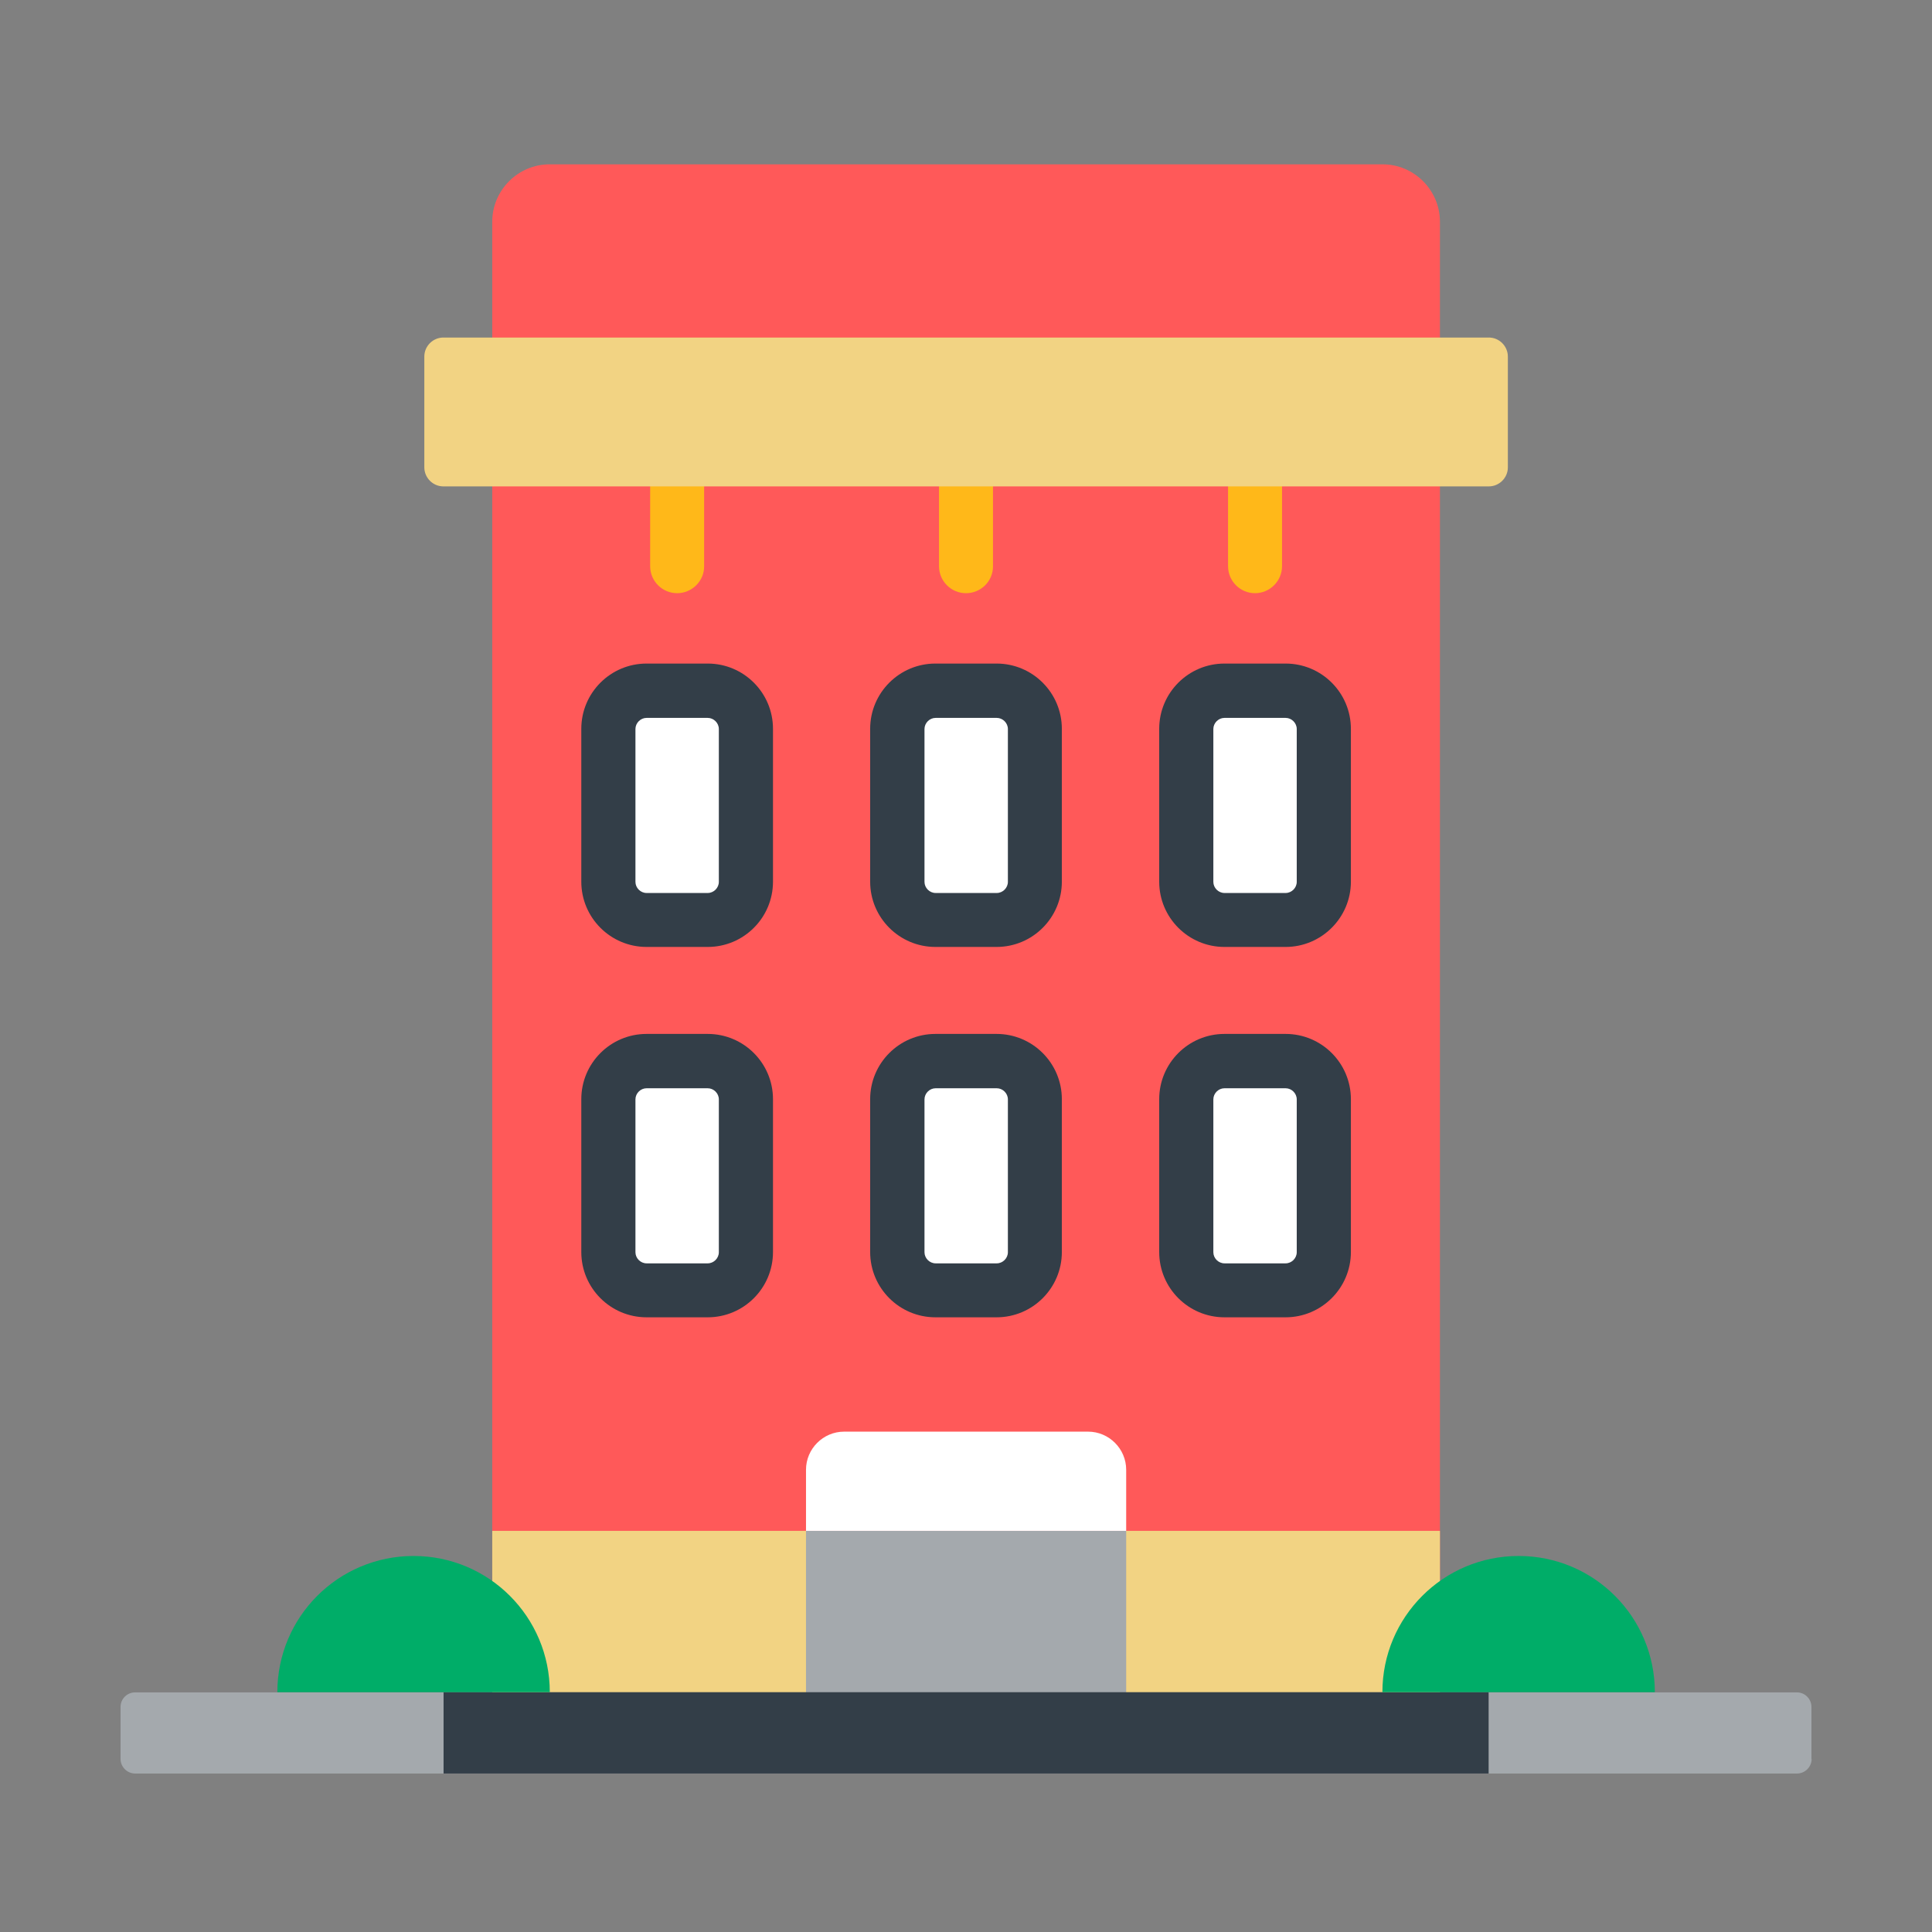 <svg xmlns="http://www.w3.org/2000/svg" width="800px" height="800px" viewBox="0 0 1024 1024" class="icon"><rect x="0" y="0" width="1024" height="1024" fill="#808080" stroke="none"/><path d="M763.2 918.5v-801c0-16.7-13.7-30.4-30.4-30.4H291.3c-16.7 0-30.4 13.7-30.4 30.4v801h502.3z" fill="#FF5959"></path><path d="M260.9 811.4h502.3v107.1H260.9z" fill="#F2D383"></path><path d="M675.5 733h87.7v42.2h-87.7zM260.9 614h87.7v42.2h-87.7zM427.2 391.9h87.7v42.2h-87.7zM657.8 323.9h87.7v42.2h-87.7zM487.8 291.1h87.7v42.2h-87.7zM289.6 270h87.7v42.2h-87.7zM514.9 532.3h87.7v42.2h-87.7zM367.8 790.3h87.7v42.2h-87.7z" fill=""></path><path d="M427.2 811.4h169.7v107.1H427.2z" fill="#A4A9AD"></path><path d="M596.9 811.4V779c0-11.1-9.1-20.2-20.2-20.2H447.4c-11.1 0-20.2 9.1-20.2 20.2v32.4h169.7z" fill="#FFFFFF"></path><path d="M512 314.4c-7.9 0-14.3-6.4-14.3-14.3v-60c0-7.9 6.4-14.3 14.3-14.3s14.3 6.4 14.3 14.3v60c0.1 7.8-6.3 14.3-14.3 14.3zM358.9 314.4c-7.9 0-14.3-6.4-14.3-14.3v-60c0-7.9 6.4-14.3 14.3-14.3s14.3 6.4 14.3 14.3v60c0.1 7.8-6.4 14.3-14.3 14.3zM665.2 314.4c-7.9 0-14.3-6.4-14.3-14.3v-60c0-7.9 6.4-14.3 14.3-14.3s14.3 6.4 14.3 14.3v60c0 7.8-6.4 14.3-14.3 14.3z" fill="#FFB819"></path><path d="M260.9 240h502.3v43.2H260.9z" fill=""></path><path d="M799.2 247.7c0 5.6-4.6 10.1-10.1 10.1H235c-5.6 0-10.1-4.6-10.1-10.1V189c0-5.6 4.6-10.1 10.1-10.1h554.1c5.6 0 10.1 4.6 10.1 10.1v58.7z" fill="#F2D383"></path><path d="M395.3 467.3c0 11.1-9.1 20.2-20.2 20.2h-32.4c-11.1 0-20.2-9.1-20.2-20.2v-81c0-11.1 9.1-20.2 20.2-20.2h32.4c11.1 0 20.2 9.1 20.2 20.2v81z" fill="#FFFFFF"></path><path d="M375.1 366.1h-32.4c-11.1 0-20.2 9.1-20.2 20.2v31.4c0-11.1 9.1-20.2 20.2-20.2h32.4c11.1 0 20.2 9.1 20.2 20.2v-31.4c0-11.1-9.1-20.2-20.2-20.2z" fill=""></path><path d="M342.7 380.5c-3.2 0-5.9 2.7-5.9 5.9v81c0 3.2 2.7 5.9 5.9 5.9h32.4c3.2 0 5.9-2.7 5.9-5.9v-81c0-3.2-2.7-5.9-5.9-5.9h-32.4z m32.4 121.4h-32.4c-19.1 0-34.6-15.5-34.6-34.6v-81c0-19.1 15.5-34.6 34.6-34.6h32.4c19.1 0 34.6 15.5 34.6 34.6v81c0 19.1-15.5 34.6-34.6 34.6z" fill="#333E48"></path><path d="M548.5 467.3c0 11.1-9.1 20.2-20.2 20.2h-32.4c-11.1 0-20.2-9.1-20.2-20.2v-81c0-11.1 9.1-20.2 20.2-20.2h32.4c11.1 0 20.2 9.1 20.2 20.2v81z" fill="#FFFFFF"></path><path d="M528.2 366.1h-32.4c-11.1 0-20.2 9.1-20.2 20.2v31.4c0-11.1 9.1-20.2 20.2-20.2h32.4c11.1 0 20.2 9.1 20.2 20.2v-31.4c0.1-11.1-9-20.2-20.2-20.2z" fill=""></path><path d="M495.9 380.5c-3.2 0-5.9 2.7-5.9 5.9v81c0 3.2 2.7 5.9 5.9 5.9h32.4c3.2 0 5.9-2.7 5.9-5.9v-81c0-3.2-2.7-5.9-5.9-5.9h-32.4z m32.3 121.4h-32.4c-19.1 0-34.6-15.5-34.6-34.6v-81c0-19.1 15.5-34.6 34.6-34.6h32.4c19.1 0 34.6 15.5 34.6 34.6v81c0 19.1-15.5 34.6-34.6 34.6z" fill="#333E48"></path><path d="M701.6 467.3c0 11.1-9.1 20.2-20.2 20.2H649c-11.1 0-20.2-9.1-20.2-20.2v-81c0-11.1 9.1-20.2 20.2-20.2h32.4c11.1 0 20.2 9.1 20.2 20.2v81z" fill="#FFFFFF"></path><path d="M681.4 366.1H649c-11.1 0-20.2 9.1-20.2 20.2v31.4c0-11.1 9.1-20.2 20.2-20.2h32.4c11.1 0 20.2 9.1 20.2 20.2v-31.4c0-11.1-9.1-20.2-20.2-20.2z" fill=""></path><path d="M649 380.5c-3.2 0-5.9 2.7-5.9 5.9v81c0 3.2 2.7 5.9 5.9 5.9h32.4c3.2 0 5.9-2.7 5.9-5.9v-81c0-3.2-2.7-5.9-5.9-5.9H649z m32.4 121.4H649c-19.1 0-34.6-15.5-34.6-34.6v-81c0-19.1 15.5-34.6 34.6-34.6h32.4c19.1 0 34.6 15.5 34.6 34.6v81c0 19.1-15.6 34.6-34.6 34.6z" fill="#333E48"></path><path d="M344.6 87.2h28.7v58.4h-28.7zM419.4 87.2h28.7v58.4h-28.7zM576 87.2h28.7v58.4H576zM497.7 87.2h28.7v58.4h-28.7zM650.8 87.2h28.7v58.4h-28.7z" fill=""></path><path d="M395.3 663.6c0 11.1-9.1 20.2-20.2 20.2h-32.4c-11.1 0-20.2-9.1-20.2-20.2v-81c0-11.1 9.1-20.2 20.2-20.2h32.4c11.1 0 20.2 9.1 20.2 20.2v81z" fill="#FFFFFF"></path><path d="M375.1 562.4h-32.4c-11.1 0-20.2 9.1-20.2 20.2V614c0-11.1 9.1-20.2 20.2-20.2h32.4c11.1 0 20.2 9.1 20.2 20.2v-31.4c0-11-9.1-20.2-20.2-20.2z" fill=""></path><path d="M342.7 576.8c-3.2 0-5.9 2.7-5.9 5.9v81c0 3.2 2.7 5.9 5.9 5.9h32.4c3.2 0 5.9-2.7 5.9-5.9v-81c0-3.2-2.7-5.9-5.9-5.9h-32.4z m32.4 121.4h-32.4c-19.1 0-34.6-15.5-34.6-34.6v-81c0-19.1 15.5-34.6 34.6-34.6h32.4c19.1 0 34.6 15.5 34.6 34.6v81c0 19.1-15.5 34.6-34.6 34.6z" fill="#333E48"></path><path d="M548.5 663.6c0 11.1-9.1 20.2-20.2 20.2h-32.4c-11.1 0-20.2-9.1-20.2-20.2v-81c0-11.1 9.1-20.2 20.2-20.2h32.4c11.1 0 20.2 9.1 20.2 20.2v81z" fill="#FFFFFF"></path><path d="M528.2 562.4h-32.4c-11.1 0-20.2 9.1-20.2 20.2V614c0-11.1 9.1-20.2 20.2-20.2h32.4c11.1 0 20.2 9.1 20.2 20.2v-31.4c0.1-11-9-20.2-20.2-20.2z" fill=""></path><path d="M495.9 576.8c-3.2 0-5.9 2.7-5.9 5.9v81c0 3.2 2.7 5.9 5.9 5.9h32.4c3.2 0 5.9-2.7 5.9-5.9v-81c0-3.2-2.7-5.9-5.9-5.9h-32.4z m32.3 121.4h-32.4c-19.1 0-34.6-15.5-34.6-34.6v-81c0-19.1 15.5-34.6 34.6-34.6h32.4c19.1 0 34.6 15.5 34.6 34.6v81c0 19.1-15.5 34.6-34.6 34.6z" fill="#333E48"></path><path d="M701.6 663.6c0 11.1-9.1 20.2-20.2 20.2H649c-11.1 0-20.2-9.1-20.2-20.2v-81c0-11.1 9.1-20.2 20.2-20.2h32.4c11.1 0 20.2 9.1 20.2 20.2v81z" fill="#FFFFFF"></path><path d="M681.4 562.4H649c-11.1 0-20.2 9.1-20.2 20.2V614c0-11.1 9.1-20.2 20.2-20.2h32.4c11.1 0 20.2 9.1 20.2 20.2v-31.4c0-11-9.1-20.2-20.2-20.2z" fill=""></path><path d="M649 576.8c-3.2 0-5.9 2.7-5.9 5.9v81c0 3.2 2.7 5.9 5.9 5.9h32.4c3.2 0 5.9-2.7 5.9-5.9v-81c0-3.2-2.7-5.9-5.9-5.9H649z m32.4 121.4H649c-19.1 0-34.6-15.5-34.6-34.6v-81c0-19.1 15.5-34.6 34.6-34.6h32.4c19.1 0 34.6 15.5 34.6 34.6v81c0 19.1-15.6 34.6-34.6 34.6z" fill="#333E48"></path><path d="M960.2 932.3c0 4.2-3.5 7.7-7.7 7.7H71.6c-4.2 0-7.7-3.5-7.7-7.7v-27.6c0-4.3 3.5-7.7 7.7-7.7h880.8c4.3 0 7.7 3.5 7.7 7.7v27.6z" fill="#A4A9AD"></path><path d="M235.1 896.9H789V940H235.1z" fill="#333E48"></path><path d="M291.4 896.9c0-39.9-32.3-72.2-72.2-72.2S147 857 147 896.9h144.4zM732.7 896.9c0-39.9 32.3-72.2 72.2-72.2 39.9 0 72.2 32.3 72.2 72.2H732.7z" fill="#00AD68"></path></svg>